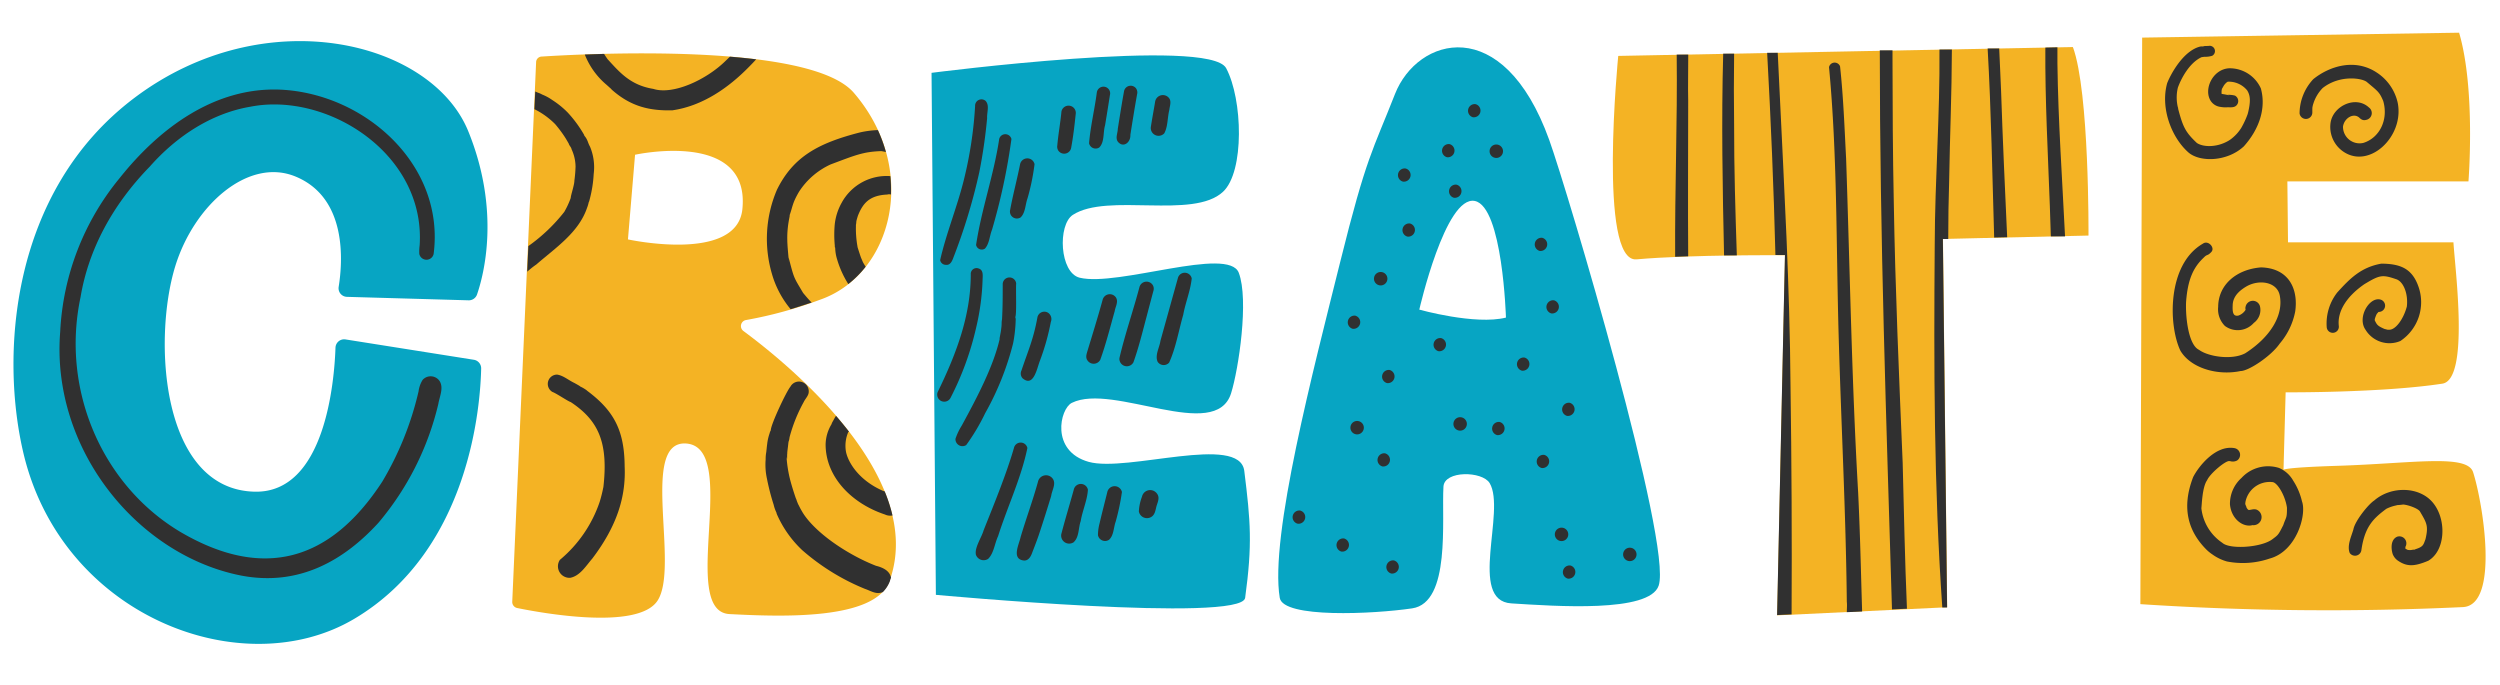 <?xml version="1.0" encoding="UTF-8" standalone="no"?><svg xmlns="http://www.w3.org/2000/svg" xmlns:xlink="http://www.w3.org/1999/xlink" data-name="Слой 1" fill="#000000" height="118.6" preserveAspectRatio="xMidYMid meet" version="1" viewBox="62.9 51.1 432.8 118.6" width="432.8" zoomAndPan="magnify"><g id="change1_1"><path d="M144.91,113.38l-22.2-3.52a1.5,1.5,0,0,0-1.73,1.42c-.2,5.89-1.81,25.23-14,24.94-16.19-.38-17.64-26.29-13.75-39,3.27-10.64,12.65-18.89,20.78-15.58,9.08,3.69,8.21,14.86,7.52,19.12a1.49,1.49,0,0,0,1.43,1.73l21.06.6a1.5,1.5,0,0,0,1.46-1c1.15-3.34,4.12-14.41-1.51-28.26-6.37-15.68-35.22-22.78-57.78-5.8-21.55,16.22-23.32,44.73-19.15,61.87C73.92,158,105,169.61,124.2,158.25c20.21-11.95,21.87-37.36,22-43.37A1.5,1.5,0,0,0,144.91,113.38Z" fill="#07a5c3"/></g><g id="change1_2"><path d="M278.31,132.62c-.81-6.48-20.28.3-26.93-1.56s-5-9.19-2.92-10.22c7.14-3.53,24.89,6.94,27.57-1.67,1.31-4.2,3.1-16.17,1.33-20.84s-20.91,2.45-27.54.85c-3.49-.85-3.84-9.15-1.19-10.88,6-3.89,20.83.84,26-4,3.74-3.48,3.42-16,.54-21.4s-51,.81-51,.81l.75,90.37s52.95,4.91,53.54.52C279.73,145.31,279.4,141.4,278.31,132.62Z" fill="#07a5c3"/></g><g id="change2_1"><path d="M191.61,108.41a1.06,1.06,0,0,1,.47-1.91A73.07,73.07,0,0,0,204.83,103c12.57-4.35,17.31-22.58,5.88-35.84-7.66-8.89-47.3-6.7-54-6.27a1,1,0,0,0-1,1l-4.13,93.38a1.07,1.07,0,0,0,.85,1.09c4.06.83,20.83,3.92,24.28-1.24,3.93-5.88-3.2-28,5.1-27.23,9.23.92-1.46,29.06,7.39,29.52s25.24,1.12,27.69-5.71C223.37,133.8,199.63,114.34,191.61,108.41Zm-20-15.86,1.23-14.66s20-4.42,18.58,9.43C190.46,96.66,171.63,92.55,171.63,92.55Z" fill="#f4b324"/></g><g id="change1_3"><path d="M331.1,75.32c-8-22.2-22.84-17.78-26.7-7.94s-4.92,10.69-9.48,29.05c-4.64,18.68-12.24,47.52-10.47,58.17.6,3.57,16.2,2.81,22.92,1.82s5.08-15.33,5.42-21.08c.16-2.81,6.73-2.71,8-.6,2.85,4.79-3.79,20.35,3.75,20.82s23.92,1.68,25.51-3.08C352.45,145.29,334.29,84.19,331.1,75.32ZM308.61,104.7s4.52-19.82,9.61-18.81c4.83,1,5.39,20.19,5.39,20.19C318.29,107.42,308.61,104.7,308.61,104.7Z" fill="#07a5c3"/></g><g id="change2_2"><path d="M424.46,91.88s.17-24.85-2.7-32.64l-78.71,1.54S339.5,96.61,346.22,96c9.55-.85,25.7-.71,25.7-.71l-1.36,62.34L400,156.23l-.73-63.76Z" fill="#f4b324"/></g><g id="change2_3"><path d="M433.75,57.61l-.31,98.08a497.68,497.68,0,0,0,55.85.51c6.37-.34,3.45-18.07,1.76-23.33-1-3.24-10.43-1.54-23.45-1.13-10.29.33-9.38.75-9.38.75l.37-13.47s16.6.11,27.13-1.5c4.73-.73,2.19-19.92,1.92-24.47H459l-.11-10.55,31.35,0s1.27-15.92-1.62-25.74Z" fill="#f4b324"/></g><g id="change3_1"><path d="M164.36,118.61c.59.42-.27-.28-1-.59,0-.06-.54-.35-1-.61-1-.46-1.91-1.29-3-1.46a1.61,1.61,0,0,0-.83,3c.72.26,2.72,1.64,3.18,1.76h0c4.8,3.18,6.54,7,5.64,14.8l0-.07a24.6,24.6,0,0,1-.63,2.53,22.4,22.4,0,0,1-6.89,10.05,2,2,0,0,0,1.79,3.11c1.7-.33,2.74-2.09,3.81-3.32,4.31-5.68,5.84-10.74,5.61-15.95C171,125.57,169.17,122.14,164.36,118.61Z" fill="#303030"/></g><g id="change3_2"><path d="M217.15,151.11c-.22-1.19-1.38-1.76-2.6-2.06a33.15,33.15,0,0,1-3.72-1.74c-4.55-2.47-7.84-5.45-9.11-7.72-.09-.15-.25-.43-.35-.63s-.16-.33-.25-.49-.3-.71-.36-.92a1.76,1.76,0,0,0-.09-.2q-.51-1.47-.93-3a22.08,22.08,0,0,1-.68-4.22c.17,1,.07-.15.13-.52,0,0,0,0,0-.06,0-.28.09-.78.17-1.56s.12-.32.23-1.2h0a26.77,26.77,0,0,1,2.45-6.09c.28-.6.87-1.1.87-1.79a1.69,1.69,0,0,0-3.18-.86c-.7.83-3.42,6.61-3.39,7.55a1.89,1.89,0,0,0-.21.53,8.67,8.67,0,0,0-.42,1.87c-.06.45-.1.9-.15,1.35a6.55,6.55,0,0,0-.11,1.29,11.25,11.25,0,0,0,.22,3.31,39.79,39.79,0,0,0,1.17,4.54,6.29,6.29,0,0,0,.48,1.36,1.38,1.38,0,0,0,.08.29,19,19,0,0,0,4.41,6.23,38.6,38.6,0,0,0,10.84,6.68c.88.29,1.79.91,2.74.66a1.52,1.52,0,0,0,.36-.12,5.38,5.38,0,0,0,1.22-1.91C217,151.52,217.08,151.31,217.15,151.11Z" fill="#303030"/></g><g id="change3_3"><path d="M164.52,87.11a6.08,6.08,0,0,0,.3-1s.07-.07.16-.47a21.33,21.33,0,0,0,.7-4.41,9.26,9.26,0,0,0-.64-4.75c-.43-.75-.35-1.21-1.08-2l.13.09a21,21,0,0,0-2.92-4,15.07,15.07,0,0,0-2.67-2.16,8.29,8.29,0,0,0-1.73-.94,4.07,4.07,0,0,0-.75-.33l-.46-.2L155.42,70A13.54,13.54,0,0,1,159,72.58a21.13,21.13,0,0,1,1.86,2.52l.49.84c.13.43.44.63.5,1a7.37,7.37,0,0,1,.69,3,22.45,22.45,0,0,1-.2,2.42c0,.78-.66,2.64-.63,3a14.82,14.82,0,0,1-1.12,2.42,29.78,29.78,0,0,1-6.22,5.92l-.2,4.44a15.33,15.33,0,0,1,1.59-1.26C159.07,94,163.06,91.38,164.52,87.11Z" fill="#303030"/></g><g id="change3_4"><path d="M167.93,65.8c.33.29.61.56.71.63a2.3,2.3,0,0,0,.2.22c3.33,2.95,6.61,3.64,10.46,3.55,5.22-.76,9.73-3.89,13.34-7.6q.6-.6,1.17-1.23c-1.47-.18-3-.33-4.54-.46l-.75.72c-3.34,3.29-9.11,5.95-12.51,4.86-4-.65-5.86-2.9-7.93-5.15-.28-.4-.46-.68-.6-.91l-3.34.11A13.08,13.08,0,0,0,167.93,65.8Z" fill="#303030"/></g><g id="change3_5"><path d="M197.41,83.94a21.57,21.57,0,0,0-.86,14.62,16.68,16.68,0,0,0,3.12,5.94l0,0,.11.13c1.1-.33,2.31-.72,3.63-1.16-.49-.48-.86-.93-1.47-1.65-1.68-2.84-1.53-2.38-2.52-6.16l.06.92c-.22-3-.6-4.75.18-8.28l-.15.3c.66-1.75.48-2.2,1.72-4.31a12.89,12.89,0,0,1,5.48-4.73c4.31-1.61,5.58-2.18,8.74-2.3.4.06.64.12.82.16a25.2,25.2,0,0,0-1.39-3.8,16.76,16.76,0,0,0-3.08.4C204.67,75.85,200.26,78.16,197.41,83.94Z" fill="#303030"/></g><g id="change3_6"><path d="M199.79 104.64L199.79 104.65 199.8 104.65 199.79 104.64z" fill="#303030"/></g><g id="change3_7"><path d="M199.67,104.5l-.08-.09.08.09Z" fill="#303030"/></g><g id="change3_8"><path d="M199.69,104.52l.1.12-.12-.14h0Z" fill="#303030"/></g><g id="change3_9"><path d="M208.61,86.2a9.89,9.89,0,0,0-1.19,3.65,19.57,19.57,0,0,0,0,3.75c0,.24,0,.35.07.37a7.11,7.11,0,0,0,.34,2.06,16.8,16.8,0,0,0,1.93,4.25,17.74,17.74,0,0,0,3-3c-.17-.28-.35-.56-.5-.86l-.09-.18c.21.41-.13-.31-.25-.64s-.43-1.3-.51-1.55-.05-.25-.08-.38a17.42,17.42,0,0,1-.25-3.46,1.11,1.11,0,0,1,0-.19,2.73,2.73,0,0,0,.06-.45c0-.26.2-.84.28-1.12.87-2.18,2-3.53,5.09-3.67a1.06,1.06,0,0,1,.63,0,24.4,24.4,0,0,0-.1-3.19A8.87,8.87,0,0,0,208.61,86.2Z" fill="#303030"/></g><g id="change3_10"><path d="M206.92,124.43a7,7,0,0,0-1.09,3.61c0,5.6,4.47,10.2,10.27,12.13a2.14,2.14,0,0,0,1.31.17,26.65,26.65,0,0,0-1.35-4.17l-.22-.06c-4.2-1.81-6.09-4.9-6.48-6.78a6,6,0,0,1,.43-3.51c0,.14,0,.1.08,0-.72-.93-1.47-1.84-2.24-2.73a4.34,4.34,0,0,0-.28.46C207.08,124.06,206.75,124.58,206.92,124.43Z" fill="#303030"/></g><g id="change3_11"><path d="M139,117.06a1.87,1.87,0,0,0-2.93-.2,4.94,4.94,0,0,0-.71,2,54.47,54.47,0,0,1-6.28,15.62c-9.08,13.94-20.72,17-34.83,8.78-13.55-8-20.83-24.51-17.41-40.69,1.4-8.39,5.61-16.08,12-22.64,4.57-5.18,10.61-9.2,17.38-10.35,13.28-2.63,30.25,8.07,29.34,23.84v.08a8.26,8.26,0,0,0-.07,1.57,1.27,1.27,0,0,0,2.48,0c2-15.35-11.81-27.76-26.51-28.45-11.42-.49-21,6.71-27.83,15.29a45.31,45.31,0,0,0-10.31,26.64c-1.62,20.28,13.38,38.69,31.37,42.2,10,1.9,17.79-2.66,23.72-9.14A49.48,49.48,0,0,0,138.79,121C139,119.73,139.75,118.26,139,117.06Z" fill="#303030"/></g><g id="change3_12"><path d="M238.74,106.4a1.15,1.15,0,0,0-.08-.41c.27-.33.08-4.83.16-5.84a1.17,1.17,0,0,0-2.33.17c0,2,0,4.05-.12,6.07-.13.69,0,.66-.15,1.67,0,.34-.46,2.37-.22,1.57-1.08,4.8-3.84,10.08-6.61,15.16a10.78,10.78,0,0,0-1.08,2.28,1.21,1.21,0,0,0,1.86,1.08,35.44,35.44,0,0,0,3.28-5.51,49.23,49.23,0,0,0,4.84-12.1A24.6,24.6,0,0,0,238.74,106.4Z" fill="#303030"/></g><g id="change3_13"><path d="M244.38,105.27a1.22,1.22,0,0,0-1.88.76c-.68,3.79-1.61,5.76-2.76,9.2a1.22,1.22,0,0,0,.18,1.35c1.93,1.65,2.5-1.73,3-3a40.69,40.69,0,0,0,1.9-6.74A1.33,1.33,0,0,0,244.38,105.27Z" fill="#303030"/></g><g id="change3_14"><path d="M256.07,102.57a1.28,1.28,0,0,0-2.29.46c-.81,2.94-1.71,5.85-2.6,8.77-.16.56-.41,1.19,0,1.72a1.29,1.29,0,0,0,2.2-.14c1-2.76,1.7-5.6,2.5-8.42C256,104.18,256.58,103.32,256.07,102.57Z" fill="#303030"/></g><g id="change3_15"><path d="M262.43,100.4a1.27,1.27,0,0,0-2.28.45c-1.08,4.07-2.47,8.05-3.43,12.14a1,1,0,0,0,0,.51,1.29,1.29,0,0,0,2.4.32c.92-2.57,1.56-5.22,2.26-7.84.41-1.55.81-3.09,1.23-4.64A1.21,1.21,0,0,0,262.43,100.4Z" fill="#303030"/></g><g id="change3_16"><path d="M269.21,99.3a1.23,1.23,0,0,0-2.41,0c-1,3.59-2,7.19-3,10.78-.16,1.18-1,2.51-.49,3.65a1.25,1.25,0,0,0,2,.13c1.17-2.6,1.64-5.52,2.43-8.26C268.12,103.5,269,101.41,269.21,99.3Z" fill="#303030"/></g><g id="change3_17"><path d="M238.43,128.67c-1.26,4.34-3.25,9.25-5.24,14.22-.36,1.28-1.6,3-1.34,4.25a1.42,1.42,0,0,0,2.12.71c1-1,1.12-2.66,1.72-3.93,1.61-5.08,4-10.06,5.07-15.26A1.19,1.19,0,0,0,238.43,128.67Z" fill="#303030"/></g><g id="change3_18"><path d="M245.17,134a1.43,1.43,0,0,0-2.58.52c-.89,3.22-2.05,6.35-3,9.55-.27,1.28-1.6,3.77.5,4.06.83.11,1.28-.69,1.51-1.37.39-1,.74-1.91,1.08-2.88.77-2.29,1.49-4.6,2.2-6.91C245,136,245.77,134.88,245.17,134Z" fill="#303030"/></g><g id="change3_19"><path d="M251.24,135.88a1.25,1.25,0,0,0-2.45,0c-.71,2.57-1.49,5.12-2.16,7.69a1.39,1.39,0,0,0,2.12,1.42c1-.89.82-2.48,1.24-3.67C250.29,139.5,251.13,137.71,251.24,135.88Z" fill="#303030"/></g><g id="change3_20"><path d="M257.13,136.27a1.3,1.3,0,0,0-2.53,0c-.44,1.8-.92,3.59-1.33,5.39a8,8,0,0,0-.29,2.1,1.25,1.25,0,0,0,1.91.79c.84-.75.78-2.1,1.15-3.12A39.32,39.32,0,0,0,257.13,136.27Z" fill="#303030"/></g><g id="change3_21"><path d="M263.21,136.57a1.45,1.45,0,0,0-2.61.52,8.26,8.26,0,0,0-.54,2.56,1.43,1.43,0,0,0,2.2.91c.68-.45.68-1.34.92-2.05S263.65,137.17,263.21,136.57Z" fill="#303030"/></g><g id="change3_22"><path d="M225.66,96.13a1,1,0,0,0,1,.82c.75.09,1.07-.65,1.28-1.23a100.68,100.68,0,0,0,4.49-14.78,90.17,90.17,0,0,0,1.36-9.38c-.06-1,.46-2.22-.27-3a1.1,1.1,0,0,0-1.81.9,69.66,69.66,0,0,1-2,13C228.55,87.06,226.7,91.55,225.66,96.13Z" fill="#303030"/></g><g id="change3_23"><path d="M238,75.17a1.09,1.09,0,0,0-2.12,0c-.92,6.19-3.08,12.18-4,18.34a1,1,0,0,0,1.53.63c.78-.85.8-2.21,1.23-3.27A106.31,106.31,0,0,0,238,75.17Z" fill="#303030"/></g><g id="change3_24"><path d="M242,79.52a1.28,1.28,0,0,0-2.5,0c-.53,2.68-1.25,5.33-1.74,8a1.2,1.2,0,0,0,1.83,1.22c.85-.82.8-2.24,1.2-3.32A38.39,38.39,0,0,0,242,79.52Z" fill="#303030"/></g><g id="change3_25"><path d="M249.12,70.89a1.25,1.25,0,0,0-2.46-.49c-.19,2-.55,3.91-.72,5.87a1.26,1.26,0,0,0,.18.91,1.23,1.23,0,0,0,2.21-.44C248.69,74.81,248.92,72.85,249.12,70.89Z" fill="#303030"/></g><g id="change3_26"><path d="M254.21,72.8q.43-2.61.84-5.23a1.16,1.16,0,1,0-2.27-.45c-.38,2.93-1.1,5.85-1.34,8.78a1.16,1.16,0,0,0,1.77.73C254.15,75.68,253.84,74,254.21,72.8Z" fill="#303030"/></g><g id="change3_27"><path d="M258.59,74.44c.37-2.33.74-4.66,1.16-7a1.24,1.24,0,0,0-.15-1,1.17,1.17,0,0,0-2.1.42c-.4,2.18-.74,4.37-1.09,6.56,0,.72-.45,1.53,0,2.19C257.35,76.8,258.67,75.75,258.59,74.44Z" fill="#303030"/></g><g id="change3_28"><path d="M265.33,70.14c.07-.67.39-1.42,0-2a1.36,1.36,0,0,0-2.44.48c-.24,1.47-.52,2.94-.75,4.41a1.35,1.35,0,0,0,2.32,1.15C265.1,73,265,71.45,265.33,70.14Z" fill="#303030"/></g><g id="change3_29"><path d="M303.47,115.15a1.16,1.16,0,0,0-.45,2.27A1.16,1.16,0,0,0,303.47,115.15Z" fill="#303030"/></g><g id="change3_30"><path d="M312.38,109.63a1.16,1.16,0,0,0-.45,2.27A1.16,1.16,0,0,0,312.38,109.63Z" fill="#303030"/></g><g id="change3_31"><path d="M315.91,123.35a1.16,1.16,0,0,0-.46,2.28A1.16,1.16,0,0,0,315.91,123.35Z" fill="#303030"/></g><g id="change3_32"><path d="M326.82,113a1.16,1.16,0,0,0-.45,2.27A1.16,1.16,0,0,0,326.82,113Z" fill="#303030"/></g><g id="change3_33"><path d="M330.24,129.85a1.16,1.16,0,0,0-.45,2.27A1.16,1.16,0,0,0,330.24,129.85Z" fill="#303030"/></g><g id="change3_34"><path d="M333.46,142.47a1.16,1.16,0,0,0-.45,2.28A1.16,1.16,0,0,0,333.46,142.47Z" fill="#303030"/></g><g id="change3_35"><path d="M334.64,120.83a1.16,1.16,0,0,0-.45,2.27A1.16,1.16,0,0,0,334.64,120.83Z" fill="#303030"/></g><g id="change3_36"><path d="M302.68,129.58a1.16,1.16,0,0,0-.45,2.27A1.16,1.16,0,0,0,302.68,129.58Z" fill="#303030"/></g><g id="change3_37"><path d="M295.58,144.32a1.16,1.16,0,0,0-.45,2.27A1.16,1.16,0,0,0,295.58,144.32Z" fill="#303030"/></g><g id="change3_38"><path d="M298.07,124a1.16,1.16,0,0,0-.45,2.28A1.16,1.16,0,0,0,298.07,124Z" fill="#303030"/></g><g id="change3_39"><path d="M304.21,148.12a1.16,1.16,0,0,0-.45,2.27A1.16,1.16,0,0,0,304.21,148.12Z" fill="#303030"/></g><g id="change3_40"><path d="M322.52,124.15a1.16,1.16,0,0,0-.45,2.27A1.16,1.16,0,0,0,322.52,124.15Z" fill="#303030"/></g><g id="change3_41"><path d="M334.77,149a1.16,1.16,0,0,0-.45,2.27A1.16,1.16,0,0,0,334.77,149Z" fill="#303030"/></g><g id="change3_42"><path d="M322.17,76.14a1.16,1.16,0,0,0-.46,2.28A1.16,1.16,0,0,0,322.17,76.14Z" fill="#303030"/></g><g id="change3_43"><path d="M313.85,76.05a1.16,1.16,0,0,0-.45,2.27A1.16,1.16,0,0,0,313.85,76.05Z" fill="#303030"/></g><g id="change3_44"><path d="M307,89.79a1.16,1.16,0,0,0-.45,2.27A1.16,1.16,0,0,0,307,89.79Z" fill="#303030"/></g><g id="change3_45"><path d="M306.24,80.27a1.16,1.16,0,0,0-.46,2.27A1.16,1.16,0,0,0,306.24,80.27Z" fill="#303030"/></g><g id="change3_46"><path d="M315.06,83.07a1.16,1.16,0,0,0-.45,2.27A1.16,1.16,0,0,0,315.06,83.07Z" fill="#303030"/></g><g id="change3_47"><path d="M318.35,69.13a1.16,1.16,0,0,0-.45,2.27A1.16,1.16,0,0,0,318.35,69.13Z" fill="#303030"/></g><g id="change3_48"><path d="M302.15,98.21a1.16,1.16,0,0,0-.45,2.28A1.16,1.16,0,0,0,302.15,98.21Z" fill="#303030"/></g><g id="change3_49"><path d="M329.9,92.27a1.16,1.16,0,0,0-.45,2.27A1.16,1.16,0,0,0,329.9,92.27Z" fill="#303030"/></g><g id="change3_50"><path d="M331.92,103.09a1.16,1.16,0,0,0-.45,2.27A1.16,1.16,0,0,0,331.92,103.09Z" fill="#303030"/></g><g id="change3_51"><path d="M384.58,136.3c-1.11-19.23-1.42-38.48-2.08-57.72-.28-5.35-.47-10.7-1.05-16a1,1,0,0,0-1.91.14c1.45,15.35,1.23,30.8,1.66,46.2s1.26,30.9,1.42,46.36c.07.59,0,1.21,0,1.8l2.65-.12-.12-4.1C385,147.32,384.85,141.81,384.58,136.3Z" fill="#303030"/></g><g id="change3_52"><path d="M390.75,86c-.17-8.2-.21-16.4-.22-24.61,0-.52,0-1,0-1.58l-2.2,0c0,32.27,1.14,64.53,2.11,96.79l2.59-.12c-.36-8.43-.52-16.85-.74-25.28C391.66,116.21,391,101.14,390.75,86Z" fill="#303030"/></g><g id="change3_53"><path d="M399.25,92.47l.93,0q0-5.07.16-10.15c.12-7.54.45-15.09.47-22.64l-2.15,0c.1,11.24-.79,22.51-.82,33.75-.16,20.93-.15,42,1.31,62.83l.83,0Z" fill="#303030"/></g><g id="change3_54"><path d="M409.33,66.91c-.12-2.47-.2-4.95-.33-7.42l-2,0c.62,10.9.8,21.82,1.13,32.73l2.25-.05C410,83.78,409.61,75.34,409.33,66.91Z" fill="#303030"/></g><g id="change3_55"><path d="M419.08,62.06c0-.91,0-1.84,0-2.77l-2.09.05c-.06,9.15.45,18.3.78,27.44.07,1.75.12,3.5.17,5.25l2.46,0C419.91,82,419.21,72.05,419.08,62.06Z" fill="#303030"/></g><g id="change3_56"><path d="M371,67.24c-.12-2.33-.22-4.66-.34-7l-1.83,0c.64,11.66,1.14,23.34,1.43,35h1.65l-1.36,62.34,2.51-.12c.07-13.26,0-26.51-.19-39.77C372.75,100.9,371.8,84.07,371,67.24Z" fill="#303030"/></g><g id="change3_57"><path d="M363.11,60.39l-1.89,0c-.32,11.63-.11,23.29.15,34.93l2.21,0c-.25-7.53-.48-15.06-.47-22.6C363.06,69,363.05,64.24,363.11,60.39Z" fill="#303030"/></g><g id="change3_58"><path d="M355.17,60.55l-2,0c.14,11.65-.34,23.34-.27,35l2.26-.08c-.07-9,0-17.94,0-26.91C355.1,65.93,355.18,63.23,355.17,60.55Z" fill="#303030"/></g><g id="change3_59"><path d="M460.25,105c.54-3.85-1.08-7.47-5.91-7.61-4.19.32-7.41,2.94-7.43,6.84a4.07,4.07,0,0,0,1.17,3.3,3.72,3.72,0,0,0,5-.53,2.77,2.77,0,0,0,1.06-2.9,1.28,1.28,0,0,0-2.48.08,1,1,0,0,0,0,.55,2.4,2.4,0,0,1-1.24,1c-.7.13-1.08-.16-1-1.71,0-1.8,1.48-2.8,2.46-3.38,2.29-1.25,5.33-.67,5.71,1.71.61,3.4-1.67,7.13-6,9.91-2.31,1.22-6.39.59-8-.6-1.74-.8-2.35-5.28-2.24-8.25.29-4,1.3-6.07,3.09-7.74.61-.63.57-.19,1.28-.94s-.55-2.11-1.45-1.45c-6.22,3.57-6,14.12-3.9,18.53,1.77,3,6.38,4.37,10.43,3.52,1.39,0,5.28-2.59,6.75-4.73A12.05,12.05,0,0,0,460.25,105Z" fill="#303030"/></g><g id="change3_60"><path d="M481.57,100.68c-1.13-3.18-3.21-3.9-6.4-3.94-3.59.63-5.52,2.66-7.65,5a8.74,8.74,0,0,0-1.82,6,1.05,1.05,0,0,0,2.1-.15c-.33-2.72,1.54-5.31,4.43-7.3,2.69-1.62,3.09-1.68,5.6-.82,1.22.5,2,2.59,1.74,4.71-.63,2.32-2,4-3,4l-.34,0-.55-.14c-1.17-.52-1.27-.69-1.66-1.47a1.7,1.7,0,0,1,0-.22v0a5,5,0,0,1,.35-.91l.3-.34h0a1.09,1.09,0,0,0,.25-2.16c-1.89-.4-4,3.17-2.48,5.28a4.85,4.85,0,0,0,6,1.92A8.07,8.07,0,0,0,481.57,100.68Z" fill="#303030"/></g><g id="change3_61"><path d="M461.42,137.9a11.22,11.22,0,0,0-1.51-3.57,5.12,5.12,0,0,0-2.47-2.22,6.26,6.26,0,0,0-6.49,1.73,6,6,0,0,0-2,4.57c.22,2.56,2.31,4.05,3.9,3.6a1.4,1.4,0,0,0,.86-2.61c-.49-.28-1-.05-1.52,0h0l-.2-.17,0,0-.17-.25c0-.12-.13-.35-.19-.53s0-.3,0-.44a4.27,4.27,0,0,1,4.65-3.45c.86,0,2.27,2.39,2.54,4.45,0,1.89-.13,1.49-.64,3-.86,1.69-.83,1.66-1.92,2.47-1.88,1.4-7.36,1.79-8.65.58a8.3,8.3,0,0,1-3.61-6c.08-.34.12-3.61,1-4.83.49-1.15,3.27-3.49,3.89-3.3h.08a1.54,1.54,0,0,0,1.23-.12,1.18,1.18,0,0,0-.42-2.12c-3.2-.62-6.18,3-7.2,5-2.14,5.54-.72,9.55,2.34,12.6a6.89,6.89,0,0,0,1,.8,8,8,0,0,0,2.5,1.21,14.29,14.29,0,0,0,7.39-.5C460.5,146.56,462.26,140.16,461.42,137.9Z" fill="#303030"/></g><g id="change3_62"><path d="M444.88,146.31l0,0C444.7,146.14,444.66,146.1,444.88,146.31Z" fill="#303030"/></g><g id="change3_63"><path d="M484.2,138.27c-2.31-3-7.34-3.09-10.29-.51-1,.64-3.34,3.55-3.59,5-.37,1.24-1.14,2.83-.63,4.08a1.12,1.12,0,0,0,2-.4c.57-4.19,2.1-5.59,4.34-7.26a7.11,7.11,0,0,1,1.51-.54l.41-.1c.25,0,.89-.08,1-.1.95.09,2.62.71,2.9,1.22,1.17,2,1.49,2.47.95,4.79-.36.93-.34,1.29-1.71,1.72l-.2.09s0,0-.23,0l-.34.06h0a3,3,0,0,1-.41,0l-.12,0-.17-.07a1.42,1.42,0,0,0-.25-.13h0l-.05-.06a.14.14,0,0,1,0-.06v0c0-.07,0-.15,0-.22a1.21,1.21,0,0,0-1.41-1.77c-1.13.47-1.1,2-.79,3a2.48,2.48,0,0,0,.82,1.09c1.62,1.14,2.89,1.1,5.34.08C486.26,146.44,486.47,141.17,484.2,138.27Z" fill="#303030"/></g><g id="change3_64"><path d="M454.3,66.41a5.92,5.92,0,0,0-5.47-3.49c-2.88.14-4.51,3.69-3.19,5.68a2.34,2.34,0,0,0,1.63,1,4.9,4.9,0,0,0,1.3.07h-.06c.55,0,1.22.1,1.61-.37a1.07,1.07,0,0,0-.31-1.65,4.3,4.3,0,0,0-1.34-.13,1.31,1.31,0,0,1,.4.09c-1.06-.23-1.23-.22-1.37-.27l0-.06a.32.32,0,0,1,0-.09,1.63,1.63,0,0,1,0-.31,2,2,0,0,1,.07-.42c.06-.08.24-.42.39-.66l.32-.36.29-.2.11,0a4.11,4.11,0,0,1,3.26,1.52c.55.89.61,1.89.14,3.86.19-.56,0-.06-.05.19a15,15,0,0,1-1.11,2.41,7.26,7.26,0,0,1-2,2.11c-2,1.29-4.5,1.32-5.7.52-1.95-1.85-2.39-2.7-3.24-5.91,0-.09,0-.2-.05-.27a7.33,7.33,0,0,1,0-3.39c.56-1.57,2-4.33,4.13-5.29a3.18,3.18,0,0,0,.43-.06,4.15,4.15,0,0,0,1.38-.17.92.92,0,0,0-.48-1.73c-.32.06-1.24,0-1,.13a1.94,1.94,0,0,0-.59,0c-3,.74-5.18,4.94-5.72,6.34-1.21,4.34.78,9.44,3.69,12,2,1.72,6.72,1.61,9.59-1.07C454,73.48,455.25,69.86,454.3,66.41Z" fill="#303030"/></g><g id="change3_65"><path d="M478,68.93a8.42,8.42,0,0,0-3.62-5.26c-3.81-2.53-8.22-1.11-11,1.13A8.77,8.77,0,0,0,461,70.73a1.11,1.11,0,0,0,2.21-.16c0-.18,0-.36,0-.53a1.64,1.64,0,0,0,0-.22h0a4,4,0,0,1,.2-.85A6.76,6.76,0,0,1,465,66.34c3-2.36,6.95-1.72,7.7-1,1.93,1.62,2.12,1.7,2.78,3.23.94,3.25-.62,6.37-3.4,7.26A2.87,2.87,0,0,1,468.52,73c.24-1.53,1.9-2.42,2.85-1.5a1.28,1.28,0,0,0,.23.19,1,1,0,0,0,.9.17A1.2,1.2,0,0,0,473,69.7c-2.29-2.13-6.25-.24-6.64,2.7a5.17,5.17,0,0,0,2.22,4.95C473.08,80.42,479.13,74.75,478,68.93Z" fill="#303030"/></g><g id="change3_66"><path d="M297.53,105.75a1.16,1.16,0,0,0-.45,2.27A1.16,1.16,0,0,0,297.53,105.75Z" fill="#303030"/></g><g id="change3_67"><path d="M288,139.49a1.16,1.16,0,0,0-.46,2.27A1.16,1.16,0,0,0,288,139.49Z" fill="#303030"/></g><g id="change3_68"><path d="M345.28,145.94a1.16,1.16,0,0,0-.45,2.28A1.16,1.16,0,0,0,345.28,145.94Z" fill="#303030"/></g><g id="change3_69"><path d="M233,99.69c0-.74.24-1.83-.68-2.11a1,1,0,0,0-1.36,1c0,7-2.39,13.55-5.68,20.29a1.22,1.22,0,0,0,2.18,1.1,51.3,51.3,0,0,0,4.43-12.15A41,41,0,0,0,233,99.69Z" fill="#303030"/></g></svg>
